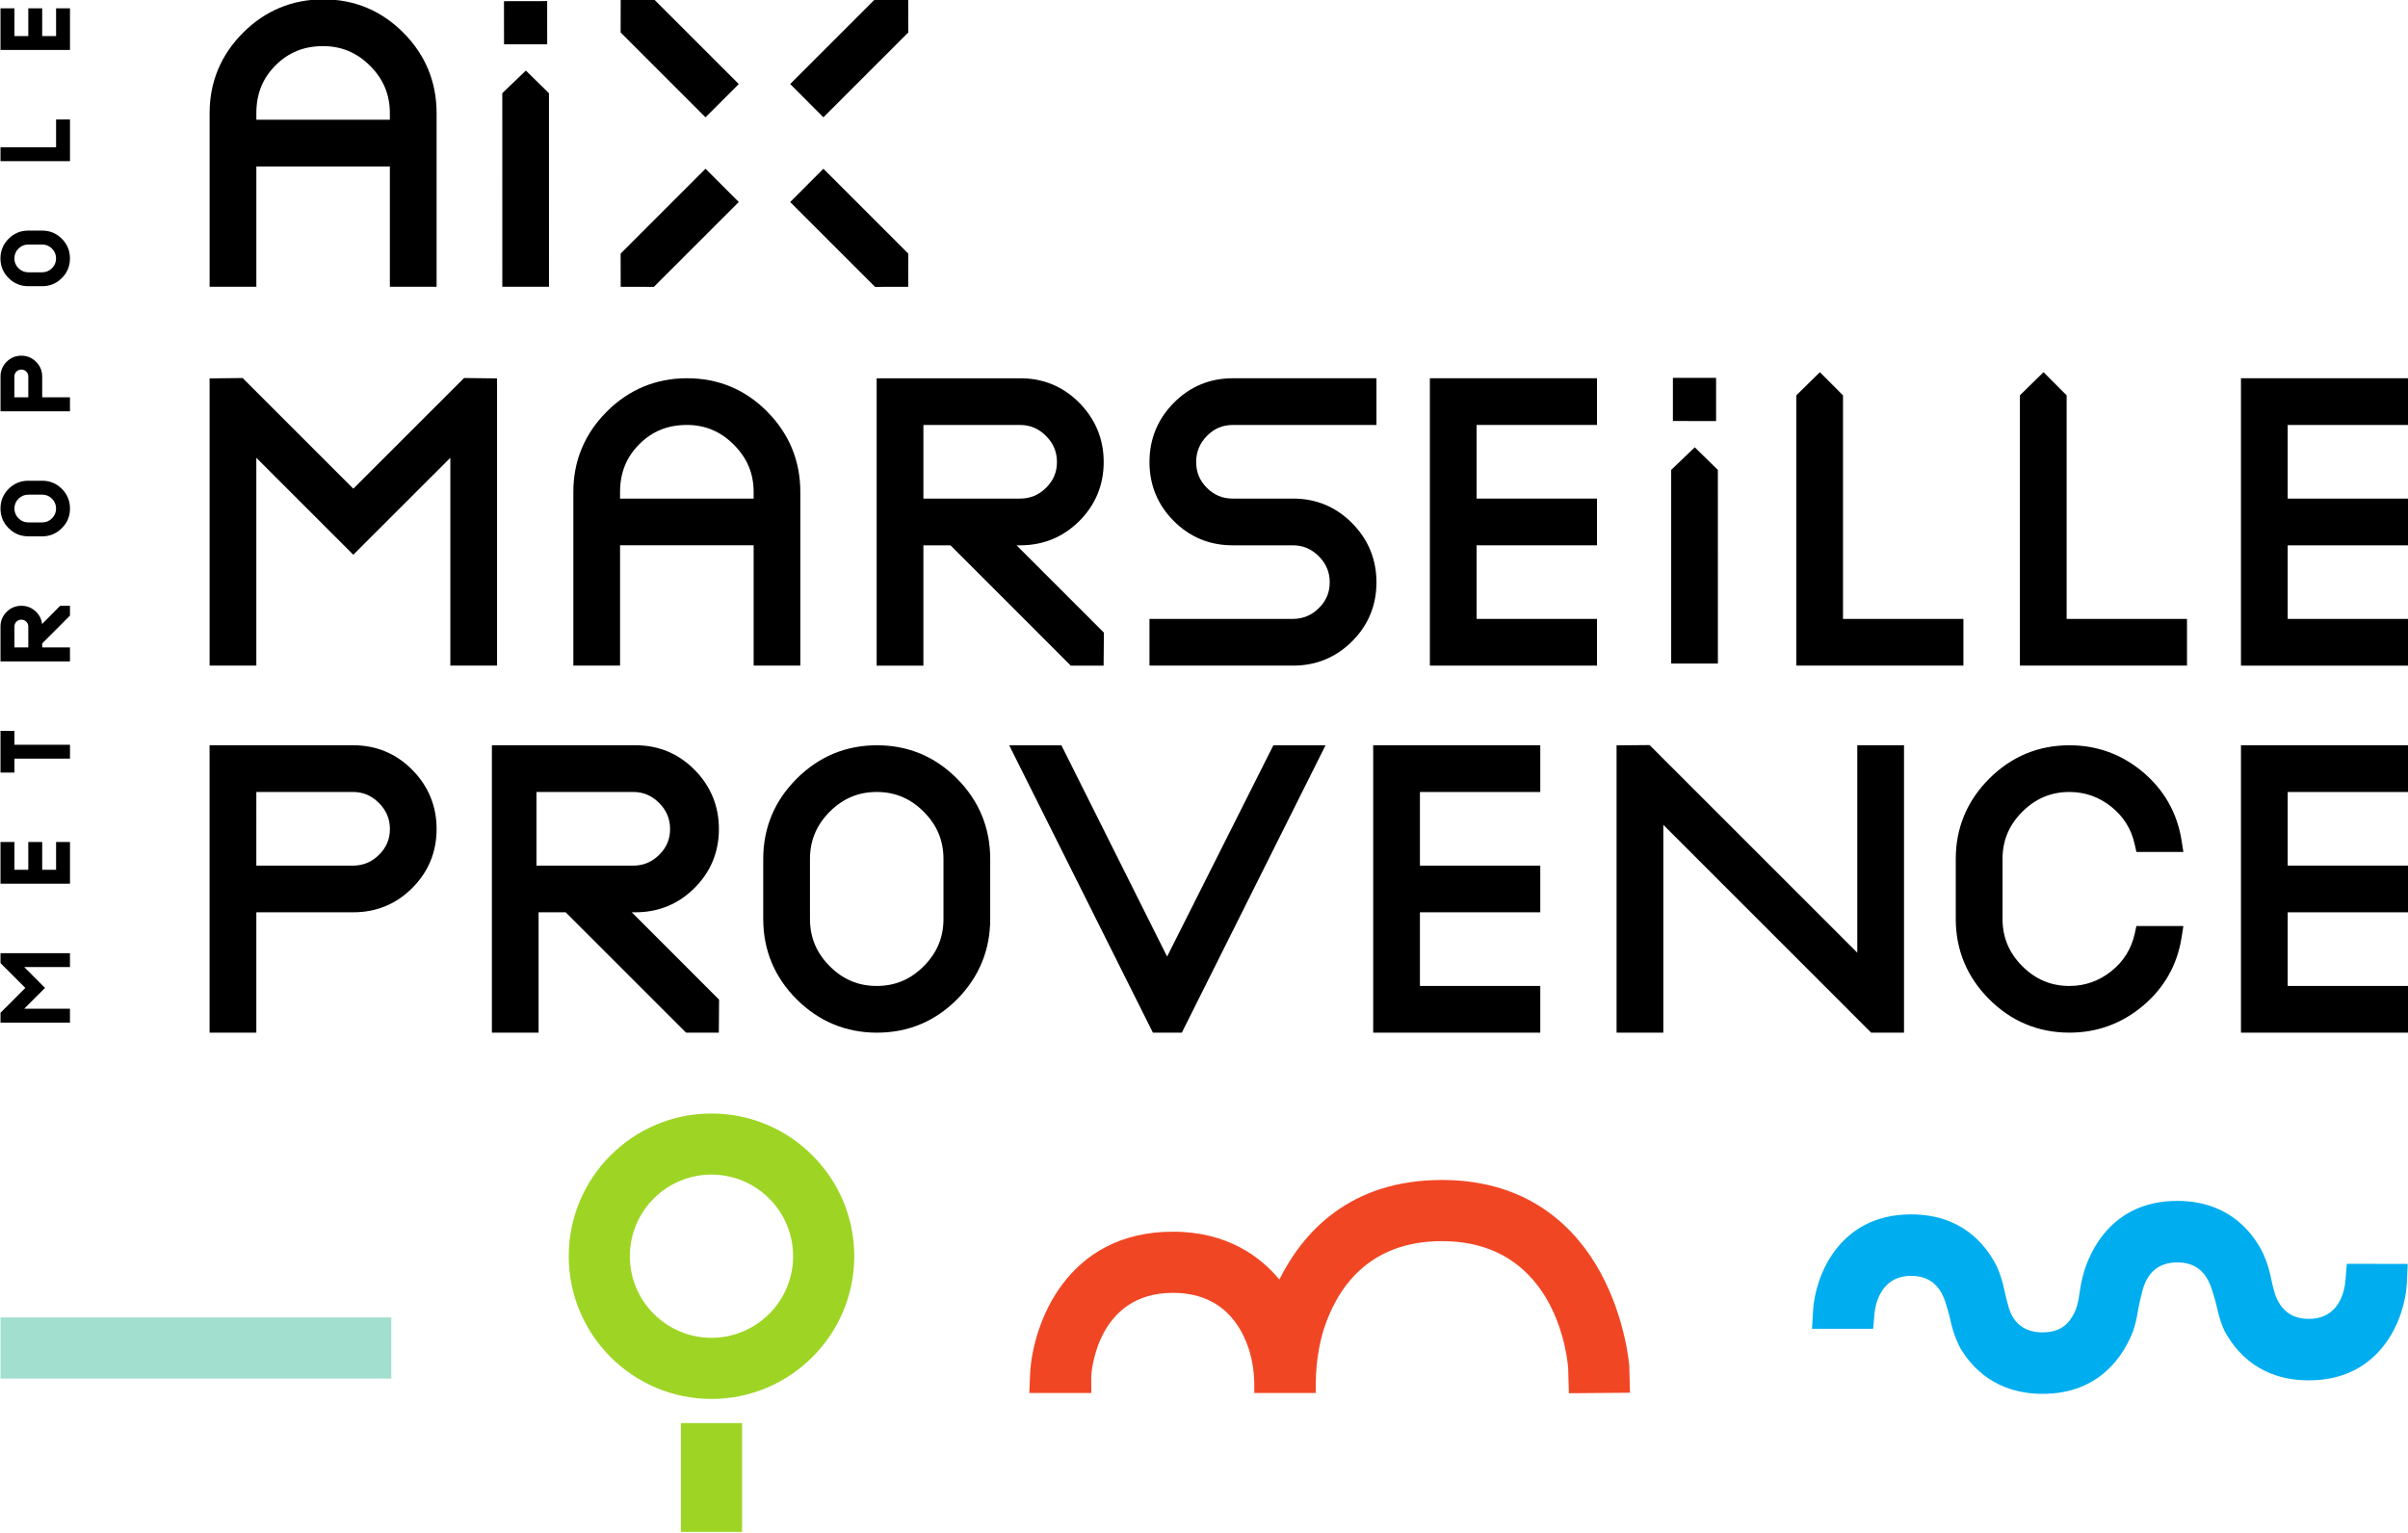 <svg xmlns:dc="http://purl.org/dc/elements/1.1/" xmlns:cc="http://creativecommons.org/ns#" xmlns:rdf="http://www.w3.org/1999/02/22-rdf-syntax-ns#" xmlns:svg="http://www.w3.org/2000/svg" xmlns="http://www.w3.org/2000/svg" id="svg833" xml:space="preserve" width="600" height="382.071" viewBox="0 0 600 382.071">    <defs id="defs837"></defs>  <g id="g841" transform="matrix(1.333,0,0,-1.333,-596.409,1058.267)">    <g id="g1304" transform="matrix(4.811,0,0,4.811,-1704.488,-3024.444)" style="stroke-width:0.208">      <g id="g1296" style="stroke-width:0.208">        <path d="m 478.104,744.848 c 0,-1.748 -1.423,-3.171 -3.172,-3.171 -1.749,0 -3.171,1.423 -3.171,3.171 0,1.749 1.422,3.172 3.171,3.172 1.749,0 3.172,-1.423 3.172,-3.172 m -3.172,5.546 c -3.058,0 -5.546,-2.488 -5.546,-5.546 0,-3.059 2.488,-5.547 5.546,-5.547 3.059,0 5.548,2.488 5.548,5.547 0,3.058 -2.489,5.546 -5.548,5.546" style="fill:#9ed525;fill-opacity:1;fill-rule:nonzero;stroke:none;stroke-width:0.208" id="path901"></path>        <path d="m 473.744,734.134 1.989,-10e-4 0.388,10e-4 v 4.227 h -2.377 z" style="fill:#9ed525;fill-opacity:1;fill-rule:nonzero;stroke:none;stroke-width:0.208" id="path905"></path>      </g>      <path d="m 447.309,740.092 h 15.182 v 2.377 h -15.182 z" style="fill:#a3dfcf;fill-opacity:1;fill-rule:nonzero;stroke:none;stroke-width:0.208" id="path907"></path>      <path d="m 510.591,740.596 v 0.006 c -0.001,0.017 -0.144,1.83 -1.125,3.623 -0.895,1.636 -2.69,3.586 -6.156,3.586 -3.591,0 -5.409,-2.054 -6.314,-3.869 -0.735,0.889 -2.022,1.859 -4.138,1.859 -4.135,0 -5.434,-3.586 -5.544,-5.485 l -0.033,-0.783 h 2.41 l -0.005,0.65 c 0.007,0.133 0.211,3.241 3.172,3.241 1.894,0 2.667,-1.241 2.982,-2.281 0.114,-0.384 0.175,-0.796 0.182,-1.222 v -0.388 h 2.387 l 0.003,0.385 c 0.008,0.919 0.17,1.634 0.303,2.07 0.504,1.572 1.71,3.446 4.595,3.446 4.562,0 4.896,-4.764 4.908,-4.962 l 0.027,-0.949 2.375,0.019 z" style="fill:#f14624;fill-opacity:1;fill-rule:nonzero;stroke:none;stroke-width:0.208" id="path911"></path>      <path d="m 538.47,744.553 -0.051,-0.637 c -0.038,-0.452 -0.254,-1.503 -1.423,-1.503 -0.656,0 -1.086,0.314 -1.32,0.972 l -0.011,0.046 c -0.068,0.228 -0.125,0.491 -0.146,0.594 -0.101,0.498 -0.266,0.867 -0.357,1.046 -0.472,0.878 -1.424,1.926 -3.28,1.926 -2.517,0 -3.371,-1.927 -3.622,-2.756 -0.021,-0.072 -0.063,-0.22 -0.11,-0.437 l -0.049,-0.291 c -0.011,-0.083 -0.025,-0.174 -0.043,-0.28 l -0.015,-0.085 c -0.007,-0.04 -0.017,-0.084 -0.031,-0.14 -0.038,-0.153 -0.088,-0.287 -0.152,-0.407 l -0.04,-0.073 c -0.249,-0.436 -0.62,-0.64 -1.166,-0.64 -0.676,0 -1.12,0.324 -1.316,0.951 l -0.017,0.072 c -0.063,0.201 -0.122,0.462 -0.16,0.639 -0.061,0.298 -0.154,0.592 -0.279,0.882 -0.465,0.931 -1.422,2.041 -3.342,2.041 -2.836,0 -3.731,-2.446 -3.808,-3.739 l -0.04,-0.707 2.375,-10e-4 0.051,0.565 c 0.01,0.153 0.128,1.492 1.422,1.492 0.67,0 1.105,-0.329 1.33,-1.007 0.064,-0.193 0.15,-0.488 0.198,-0.709 0.107,-0.509 0.28,-0.887 0.377,-1.075 0.48,-0.817 1.427,-1.793 3.209,-1.793 2.234,0 3.158,1.523 3.514,2.438 0.082,0.249 0.144,0.506 0.183,0.761 0.043,0.269 0.126,0.594 0.151,0.694 0.175,0.806 0.64,1.215 1.38,1.215 0.68,0 1.118,-0.34 1.342,-1.042 0.063,-0.184 0.158,-0.508 0.211,-0.745 0.061,-0.292 0.15,-0.575 0.271,-0.85 0.47,-0.888 1.422,-1.947 3.29,-1.947 2.841,0 3.732,2.45 3.806,3.748 l 0.035,0.777 z" style="fill:#00adef;fill-opacity:1;fill-rule:nonzero;stroke:none;stroke-width:0.208" id="path917"></path>    </g>    <g id="g1292" transform="matrix(4.811,0,0,4.811,-1704.488,-3024.444)" style="stroke-width:0.208">      <path d="m 449.468,792.267 h -0.54 v 1.079 h -0.54 v -1.079 h -0.539 v 1.079 h -0.541 v -1.618 h 2.7 v 1.618 h -0.54 z" style="fill:#000000;fill-opacity:1;fill-rule:nonzero;stroke:none;stroke-width:0.208" id="path933"></path>      <path d="m 447.308,756.241 0.965,-0.966 -0.965,-0.967 v -0.382 h 2.699 v 0.54 h -1.778 l 0.81,0.809 -0.81,0.812 h 1.778 v 0.538 h -2.699 z" style="fill:#000000;fill-opacity:1;fill-rule:nonzero;stroke:none;stroke-width:0.208" id="path937"></path>      <path d="m 449.468,759.866 h -0.54 v 1.08 h -0.54 v -1.08 h -0.539 v 1.08 h -0.541 v -1.621 h 2.7 v 1.621 h -0.54 z" style="fill:#000000;fill-opacity:1;fill-rule:nonzero;stroke:none;stroke-width:0.208" id="path941"></path>      <path d="m 447.849,765.265 h -0.541 v -1.621 h 0.541 v 0.542 h 2.159 v 0.539 h -2.159 z" style="fill:#000000;fill-opacity:1;fill-rule:nonzero;stroke:none;stroke-width:0.208" id="path945"></path>      <path d="m 448.388,768.507 h -0.539 v 0.809 c 0,0.077 0.026,0.139 0.076,0.192 0.053,0.051 0.117,0.079 0.193,0.079 0.075,0 0.14,-0.028 0.191,-0.079 0.053,-0.053 0.079,-0.115 0.079,-0.192 z m 0.536,0.91 c -0.024,0.201 -0.112,0.371 -0.267,0.506 -0.153,0.137 -0.333,0.203 -0.537,0.203 -0.225,0 -0.416,-0.078 -0.574,-0.237 -0.159,-0.159 -0.238,-0.348 -0.238,-0.573 v -1.351 h 2.699 v 0.542 h -1.079 v 0.156 l 1.079,1.081 v 0.382 h -0.38 z" style="fill:#000000;fill-opacity:1;fill-rule:nonzero;stroke:none;stroke-width:0.208" id="path949"></path>      <path d="m 449.31,773.525 c -0.106,-0.106 -0.233,-0.159 -0.381,-0.159 h -0.54 c -0.148,0 -0.276,0.053 -0.381,0.159 -0.106,0.106 -0.159,0.233 -0.159,0.381 0,0.148 0.053,0.274 0.159,0.38 0.105,0.106 0.233,0.159 0.381,0.159 h 0.54 c 0.148,0 0.275,-0.053 0.381,-0.159 0.104,-0.106 0.158,-0.232 0.158,-0.38 0,-0.148 -0.054,-0.275 -0.158,-0.381 m -0.381,1.461 h -0.54 c -0.298,0 -0.555,-0.106 -0.766,-0.316 -0.209,-0.21 -0.315,-0.466 -0.315,-0.764 0,-0.3 0.106,-0.553 0.315,-0.763 0.211,-0.211 0.468,-0.318 0.766,-0.318 h 0.54 c 0.298,0 0.552,0.107 0.764,0.318 0.21,0.21 0.315,0.463 0.315,0.763 0,0.298 -0.105,0.554 -0.315,0.764 -0.212,0.21 -0.466,0.316 -0.764,0.316" style="fill:#000000;fill-opacity:1;fill-rule:nonzero;stroke:none;stroke-width:0.208" id="path953"></path>      <path d="m 448.388,778.227 h -0.541 v 0.809 c 0,0.075 0.028,0.14 0.078,0.192 0.053,0.051 0.117,0.078 0.193,0.078 0.075,0 0.141,-0.027 0.191,-0.078 0.052,-0.052 0.079,-0.117 0.079,-0.192 z m 0.54,0.809 c 0,0.222 -0.079,0.413 -0.238,0.572 -0.16,0.158 -0.349,0.238 -0.572,0.238 -0.224,0 -0.414,-0.08 -0.573,-0.238 -0.158,-0.159 -0.236,-0.35 -0.236,-0.572 v -1.351 h 2.698 v 0.542 h -1.079 z" style="fill:#000000;fill-opacity:1;fill-rule:nonzero;stroke:none;stroke-width:0.208" id="path957"></path>      <path d="m 449.308,783.246 c -0.105,-0.106 -0.234,-0.159 -0.379,-0.159 h -0.541 c -0.147,0 -0.275,0.053 -0.381,0.159 -0.106,0.105 -0.16,0.232 -0.16,0.379 0,0.149 0.054,0.276 0.16,0.383 0.106,0.106 0.234,0.159 0.381,0.159 h 0.541 c 0.145,0 0.274,-0.053 0.379,-0.159 0.106,-0.107 0.159,-0.234 0.159,-0.383 0,-0.147 -0.053,-0.274 -0.159,-0.379 m -0.379,1.461 h -0.541 c -0.299,0 -0.555,-0.105 -0.765,-0.317 -0.211,-0.21 -0.317,-0.465 -0.317,-0.765 0,-0.298 0.106,-0.552 0.317,-0.762 0.21,-0.212 0.466,-0.317 0.765,-0.317 h 0.541 c 0.297,0 0.551,0.105 0.763,0.317 0.21,0.21 0.315,0.464 0.315,0.762 0,0.3 -0.105,0.555 -0.315,0.765 -0.212,0.212 -0.466,0.317 -0.763,0.317" style="fill:#000000;fill-opacity:1;fill-rule:nonzero;stroke:none;stroke-width:0.208" id="path961"></path>      <path d="m 449.468,787.947 h -2.16 v -0.541 h 2.7 v 1.62 h -0.54 z" style="fill:#000000;fill-opacity:1;fill-rule:nonzero;stroke:none;stroke-width:0.208" id="path965"></path>    </g>    <g id="g1281" transform="matrix(4.811,0,0,4.811,-1704.488,-3024.444)" style="stroke-width:0.208">      <path d="m 457.249,789.273 c 0,0.747 0.244,1.353 0.745,1.856 0.503,0.503 1.107,0.748 1.847,0.748 0.713,0 1.312,-0.251 1.83,-0.768 0.515,-0.517 0.765,-1.118 0.765,-1.836 v -0.257 h -5.187 z m 5.716,3.121 c -0.855,0.862 -1.903,1.3 -3.113,1.3 -1.21,0 -2.26,-0.437 -3.122,-1.299 -0.861,-0.863 -1.297,-1.913 -1.297,-3.122 v -6.748 h 1.816 v 4.675 h 5.187 v -4.675 h 1.816 v 6.748 c 0,1.21 -0.433,2.26 -1.287,3.121" style="fill:#000000;fill-opacity:1;fill-rule:nonzero;stroke:none;stroke-width:0.208" id="path921"></path>      <path d="m 468.618,790.046 -0.897,0.88 -0.917,-0.878 10e-4,-7.523 h 1.814 z" style="fill:#000000;fill-opacity:1;fill-rule:nonzero;stroke:none;stroke-width:0.208" id="path925"></path>      <path d="m 468.548,793.626 -1.678,-0.003 0.002,-1.676 h 1.677 z" style="fill:#000000;fill-opacity:1;fill-rule:nonzero;stroke:none;stroke-width:0.208" id="path929"></path>      <path d="m 466.601,767.801 v 11.162 l -1.282,0.015 -4.303,-4.301 -4.301,4.301 -1.283,-0.015 v -11.162 h 1.816 v 8.077 l 3.768,-3.768 3.77,3.768 v -8.077 z" style="fill:#000000;fill-opacity:1;fill-rule:nonzero;stroke:none;stroke-width:0.208" id="path969"></path>      <path d="m 476.57,774.549 v -0.257 h -5.19 v 0.257 c 0,0.745 0.245,1.353 0.748,1.857 0.501,0.503 1.105,0.748 1.847,0.748 0.714,0 1.312,-0.252 1.827,-0.769 0.517,-0.518 0.768,-1.119 0.768,-1.836 m 1.814,-6.748 v 6.748 c 0,1.209 -0.432,2.259 -1.286,3.121 v 0.001 c -0.853,0.861 -1.901,1.298 -3.113,1.298 -1.21,0 -2.26,-0.436 -3.122,-1.297 -0.861,-0.863 -1.298,-1.914 -1.298,-3.123 v -6.748 h 1.815 v 4.677 h 5.19 v -4.677 z" style="fill:#000000;fill-opacity:1;fill-rule:nonzero;stroke:none;stroke-width:0.208" id="path973"></path>      <path d="m 457.248,762.89 h 3.755 c 0.392,0 0.722,-0.14 1.009,-0.427 0.287,-0.288 0.426,-0.62 0.426,-1.014 0,-0.394 -0.139,-0.722 -0.423,-1.002 h -10e-4 c -0.285,-0.282 -0.616,-0.419 -1.011,-0.419 h -3.755 z m 6.06,0.859 c -0.627,0.634 -1.398,0.956 -2.292,0.956 h -5.584 v -11.168 h 1.816 v 4.677 h 3.768 c 0.894,0 1.665,0.317 2.29,0.944 0.628,0.628 0.946,1.399 0.946,2.291 0,0.891 -0.317,1.664 -0.944,2.3 z" style="fill:#000000;fill-opacity:1;fill-rule:nonzero;stroke:none;stroke-width:0.208" id="path977"></path>      <path d="m 478.759,760.284 c 0,0.717 0.25,1.317 0.765,1.837 0.517,0.517 1.115,0.769 1.828,0.769 0.714,0 1.312,-0.252 1.828,-0.769 0.515,-0.519 0.766,-1.12 0.766,-1.837 v -2.327 c 0,-0.717 -0.25,-1.319 -0.765,-1.836 -0.516,-0.518 -1.114,-0.77 -1.829,-0.77 -0.714,0 -1.312,0.252 -1.827,0.77 -0.516,0.517 -0.766,1.119 -0.766,1.836 z m 2.603,4.421 c -1.209,0 -2.259,-0.438 -3.121,-1.3 -0.861,-0.861 -1.298,-1.911 -1.298,-3.121 v -2.327 c 0,-1.211 0.437,-2.262 1.298,-3.124 0.864,-0.861 1.914,-1.297 3.121,-1.297 1.21,0 2.258,0.437 3.115,1.299 0.853,0.862 1.285,1.913 1.285,3.122 v 2.327 c 0,1.209 -0.432,2.259 -1.285,3.12 -0.855,0.863 -1.903,1.301 -3.115,1.301" style="fill:#000000;fill-opacity:1;fill-rule:nonzero;stroke:none;stroke-width:0.208" id="path981"></path>      <path d="m 492.635,756.493 -4.107,8.211 h -2.028 l 5.542,-11.085 0.041,-0.082 h 1.124 l 5.583,11.167 h -2.027 z" style="fill:#000000;fill-opacity:1;fill-rule:nonzero;stroke:none;stroke-width:0.208" id="path985"></path>      <path d="m 500.642,753.536 h 6.492 v 1.815 h -4.676 v 2.863 h 4.676 v 1.813 h -4.676 v 2.862 h 4.676 v 1.816 h -6.492 z" style="fill:#000000;fill-opacity:1;fill-rule:nonzero;stroke:none;stroke-width:0.208" id="path989"></path>      <path d="m 519.451,756.643 -8.026,8.026 -0.044,0.044 -1.283,-0.011 v -11.166 h 1.816 v 8.077 l 8.076,-8.077 h 1.276 v 11.169 h -1.815 z" style="fill:#000000;fill-opacity:1;fill-rule:nonzero;stroke:none;stroke-width:0.208" id="path993"></path>      <path d="m 525.861,762.12 c 0.519,0.518 1.119,0.77 1.836,0.77 0.599,0 1.143,-0.192 1.618,-0.57 0.48,-0.384 0.779,-0.86 0.913,-1.457 l 0.068,-0.303 h 1.825 l -0.071,0.449 c -0.168,1.06 -0.671,1.951 -1.494,2.649 -0.824,0.695 -1.786,1.047 -2.859,1.047 -1.21,0 -2.26,-0.436 -3.121,-1.298 -0.862,-0.864 -1.299,-1.915 -1.299,-3.123 v -2.326 c 0,-1.209 0.437,-2.26 1.299,-3.124 0.861,-0.86 1.911,-1.297 3.121,-1.297 1.073,0 2.035,0.353 2.859,1.048 0.823,0.695 1.326,1.585 1.494,2.646 l 0.071,0.449 h -1.825 l -0.067,-0.303 c -0.135,-0.596 -0.434,-1.072 -0.912,-1.455 -0.476,-0.379 -1.021,-0.571 -1.62,-0.571 -0.717,0 -1.317,0.252 -1.836,0.77 -0.516,0.519 -0.767,1.12 -0.767,1.837 v 2.326 c 0,0.717 0.251,1.318 0.767,1.836" style="fill:#000000;fill-opacity:1;fill-rule:nonzero;stroke:none;stroke-width:0.208" id="path997"></path>      <path d="m 534.358,753.536 h 6.493 v 1.815 h -4.677 v 2.862 h 4.677 v 1.816 h -4.677 v 2.86 h 4.677 v 1.816 h -6.493 z" style="fill:#000000;fill-opacity:1;fill-rule:nonzero;stroke:none;stroke-width:0.208" id="path1001"></path>      <path d="m 499.825,773.335 c -0.627,0.635 -1.398,0.957 -2.291,0.957 h -2.35 c -0.394,0 -0.723,0.136 -1.003,0.416 -0.281,0.281 -0.417,0.61 -0.417,1.005 0,0.396 0.137,0.729 0.42,1.017 0.28,0.285 0.607,0.423 1,0.423 h 5.585 v 1.815 h -5.585 c -0.893,0 -1.665,-0.322 -2.292,-0.957 v 0 c -0.626,-0.634 -0.942,-1.408 -0.942,-2.298 0,-0.894 0.317,-1.664 0.942,-2.29 0.625,-0.628 1.393,-0.947 2.283,-0.947 h 2.343 c 0.394,0 0.725,-0.139 1.011,-0.425 0.285,-0.287 0.424,-0.619 0.424,-1.014 0,-0.396 -0.138,-0.723 -0.423,-1.002 -0.285,-0.282 -0.617,-0.419 -1.012,-0.419 h -5.568 v -1.815 h 5.584 c 0.892,0 1.663,0.318 2.29,0.945 0.627,0.626 0.945,1.396 0.945,2.291 0,0.89 -0.317,1.663 -0.944,2.298" style="fill:#000000;fill-opacity:1;fill-rule:nonzero;stroke:none;stroke-width:0.208" id="path1005"></path>      <path d="m 502.844,767.801 h 6.493 v 1.815 h -4.678 v 2.86 h 4.678 v 1.816 h -4.678 v 2.862 h 4.678 v 1.815 h -6.493 z" style="fill:#000000;fill-opacity:1;fill-rule:nonzero;stroke:none;stroke-width:0.208" id="path1009"></path>      <path d="m 514.035,767.883 -10e-4,7.523 -0.898,0.879 -0.916,-0.878 v -7.524 z" style="fill:#000000;fill-opacity:1;fill-rule:nonzero;stroke:none;stroke-width:0.208" id="path1013"></path>      <path d="m 523.574,769.617 h -4.678 v 8.687 l -0.898,0.901 -0.916,-0.9 v -10.503 h 6.492 z" style="fill:#000000;fill-opacity:1;fill-rule:nonzero;stroke:none;stroke-width:0.208" id="path1017"></path>      <path d="m 527.585,778.304 -0.899,0.901 -0.917,-0.899 v -10.505 h 6.492 v 1.815 h -4.676 z" style="fill:#000000;fill-opacity:1;fill-rule:nonzero;stroke:none;stroke-width:0.208" id="path1021"></path>      <path d="m 540.851,777.153 v 1.815 h -6.493 v -11.168 h 6.493 v 1.816 h -4.678 v 2.86 h 4.678 v 1.816 h -4.678 v 2.861 z" style="fill:#000000;fill-opacity:1;fill-rule:nonzero;stroke:none;stroke-width:0.208" id="path1025"></path>      <path d="m 513.965,778.983 h -1.678 v -1.676 l 1.678,-0.002 z" style="fill:#000000;fill-opacity:1;fill-rule:nonzero;stroke:none;stroke-width:0.208" id="path1029"></path>      <path d="m 472.901,760.448 c -0.288,-0.283 -0.618,-0.421 -1.011,-0.421 h -3.757 v 2.863 h 3.757 c 0.392,0 0.722,-0.139 1.008,-0.426 0.287,-0.289 0.426,-0.62 0.426,-1.014 0,-0.394 -0.138,-0.722 -0.423,-1.002 m -0.921,-2.234 c 0.895,0 1.667,0.318 2.293,0.944 0.629,0.627 0.948,1.398 0.948,2.292 0,0.89 -0.317,1.664 -0.943,2.299 -0.629,0.634 -1.399,0.956 -2.292,0.956 h -5.585 v -11.168 h 1.814 v 4.677 h 1.052 l 4.678,-4.677 h 1.273 l 0.01,1.282 -3.393,3.395 z" style="fill:#000000;fill-opacity:1;fill-rule:nonzero;stroke:none;stroke-width:0.208" id="path1033"></path>      <path d="m 483.166,777.153 h 3.755 c 0.394,0 0.723,-0.139 1.008,-0.426 0.287,-0.287 0.426,-0.619 0.426,-1.014 0,-0.394 -0.139,-0.722 -0.425,-1.003 -0.284,-0.282 -0.615,-0.418 -1.009,-0.418 h -3.755 z m 0,-4.677 h 1.052 l 4.675,-4.676 h 1.275 l 0.011,1.283 -3.394,3.393 h 0.144 c 0.894,0 1.666,0.318 2.296,0.946 0.628,0.629 0.946,1.4 0.946,2.291 0,0.888 -0.318,1.662 -0.944,2.298 -0.628,0.635 -1.399,0.957 -2.292,0.957 h -5.585 v -11.168 h 1.816 z" style="fill:#000000;fill-opacity:1;fill-rule:nonzero;stroke:none;stroke-width:0.208" id="path1037"></path>      <path d="m 482.58,792.409 -3.299,-3.299 -1.291,1.293 3.298,3.298 1.289,-0.003 z" style="fill:#000000;fill-opacity:1;fill-rule:nonzero;stroke:none;stroke-width:0.208" id="path1041"></path>      <path d="m 471.402,792.409 3.298,-3.299 1.293,1.293 -3.299,3.298 -1.289,-0.003 z" style="fill:#000000;fill-opacity:1;fill-rule:nonzero;stroke:none;stroke-width:0.208" id="path1045"></path>      <path d="m 482.58,783.812 -3.299,3.299 -1.291,-1.293 3.298,-3.298 1.289,0.003 z" style="fill:#000000;fill-opacity:1;fill-rule:nonzero;stroke:none;stroke-width:0.208" id="path1049"></path>      <path d="m 471.402,783.812 3.298,3.299 1.293,-1.293 -3.299,-3.298 -1.289,0.003 z" style="fill:#000000;fill-opacity:1;fill-rule:nonzero;stroke:none;stroke-width:0.208" id="path1053"></path>    </g>  </g></svg>